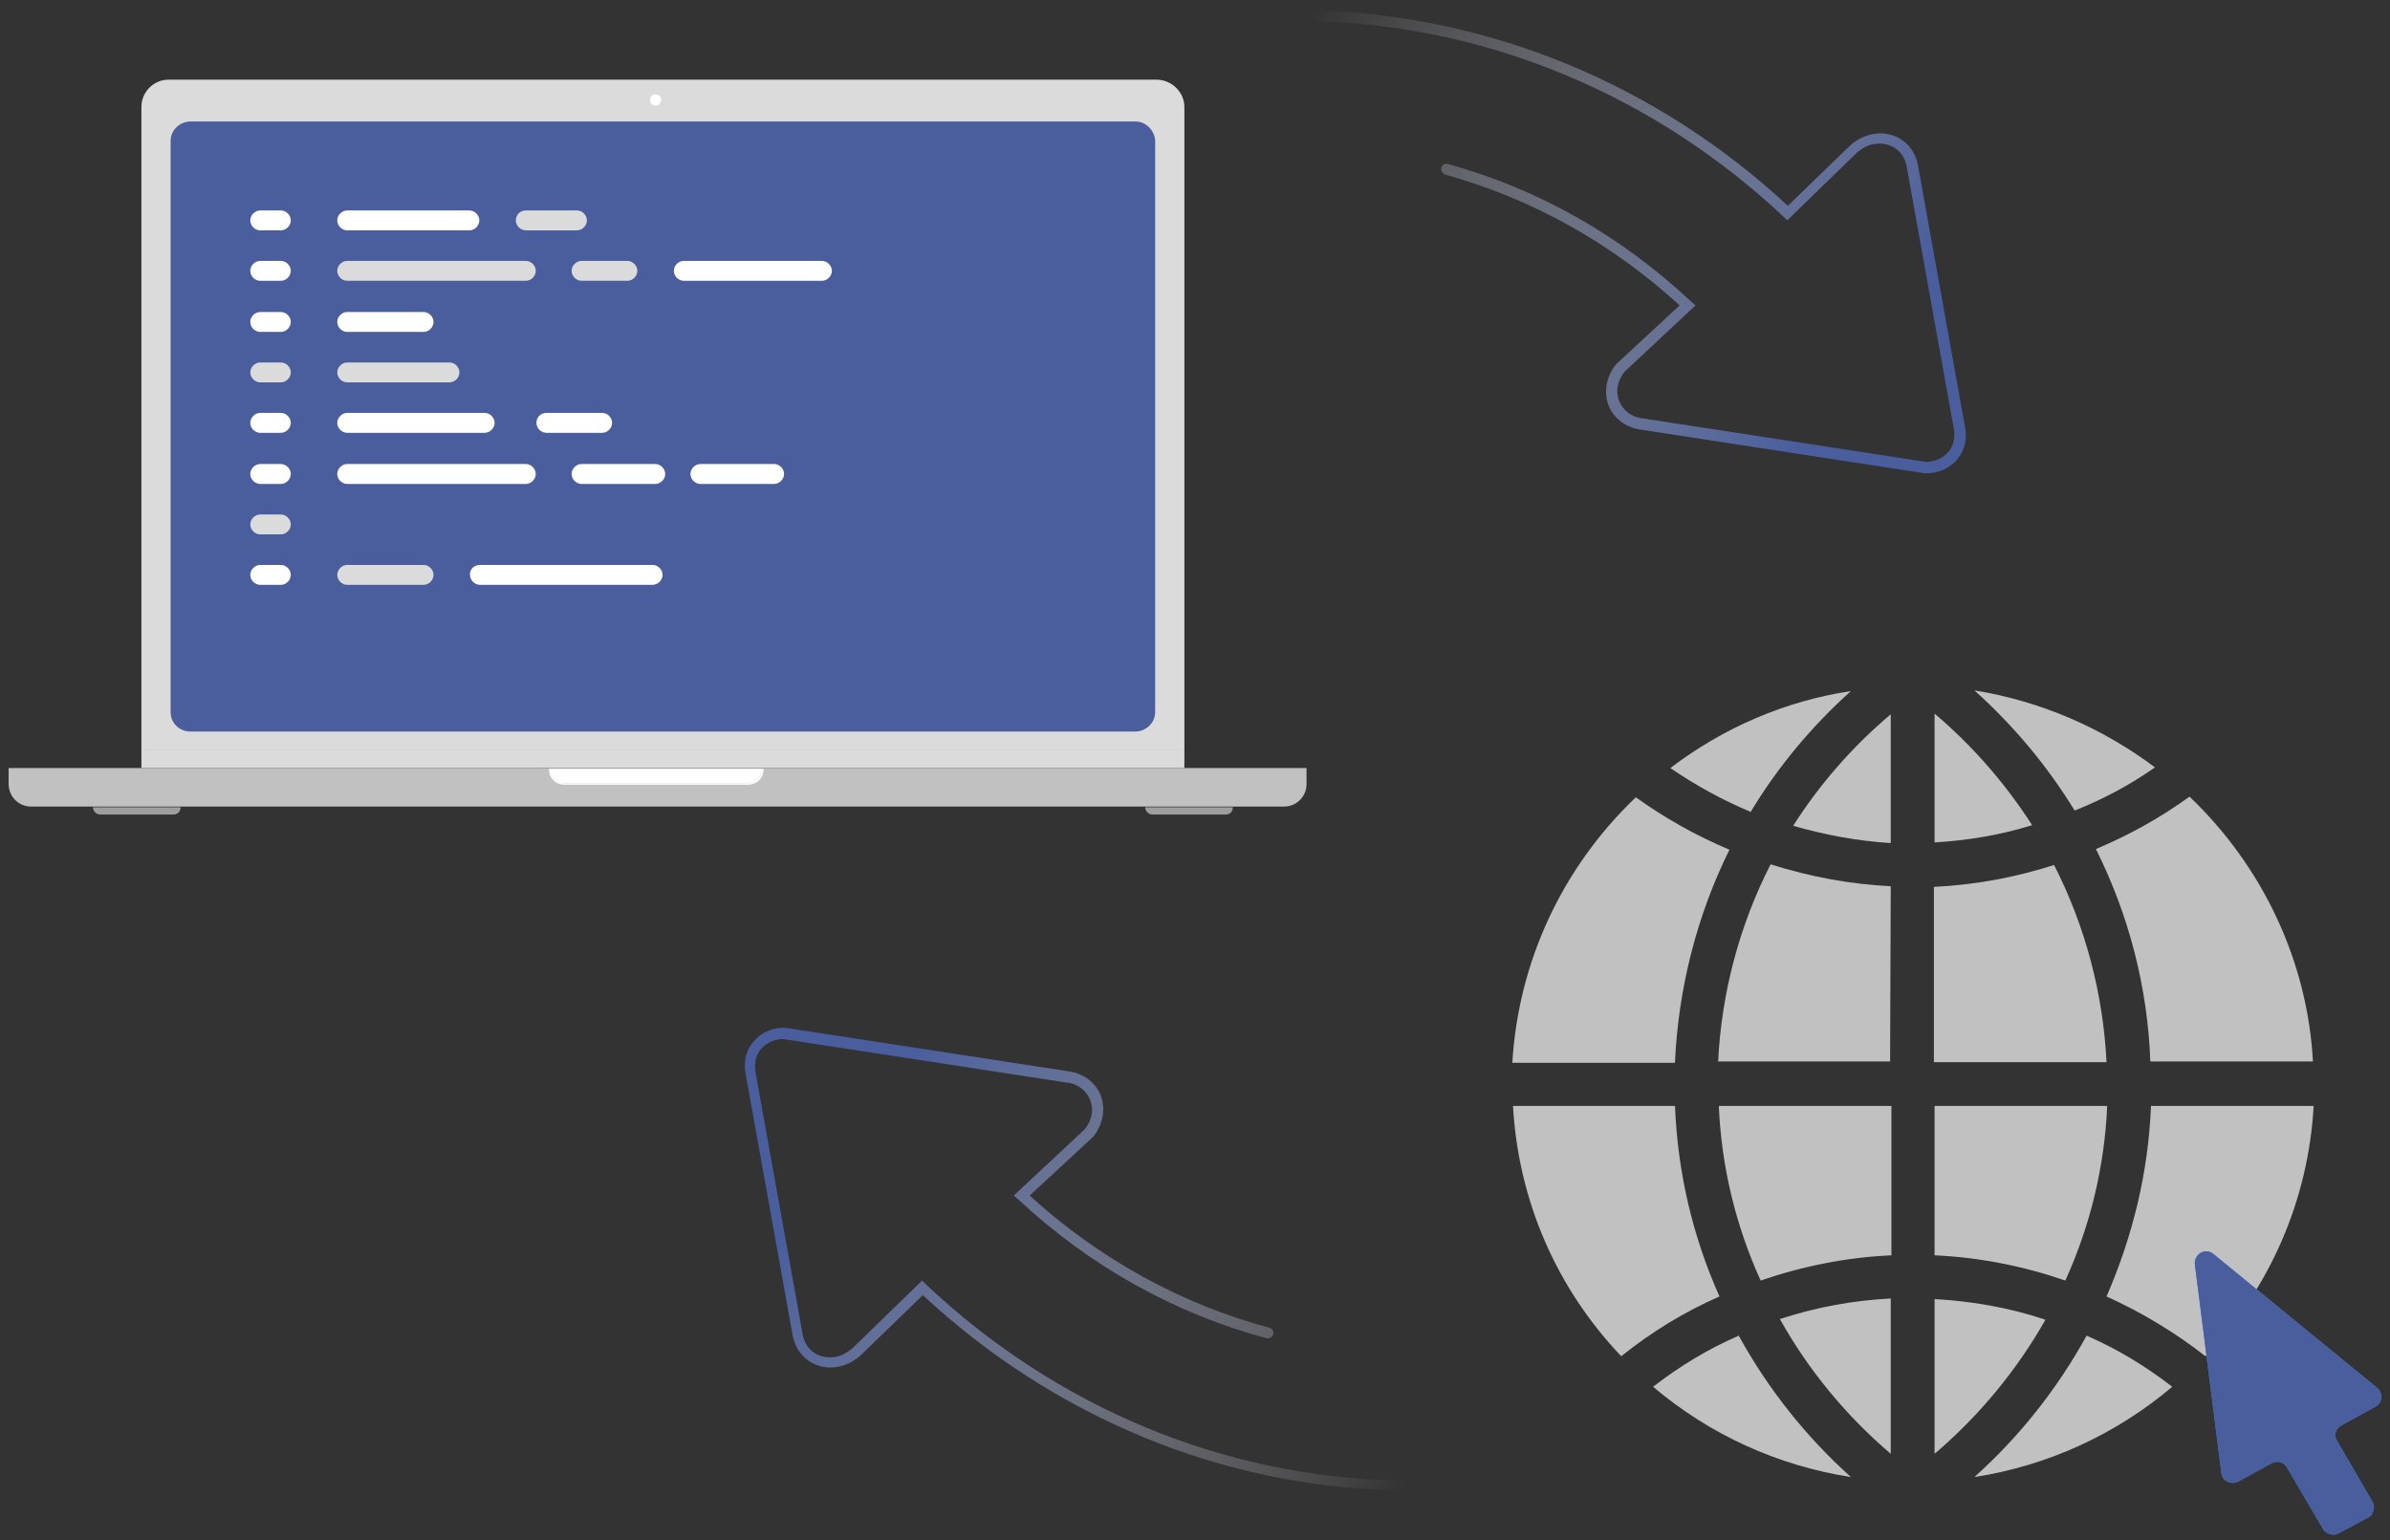 <?xml version="1.0" encoding="utf-8"?>
<!-- Generator: Adobe Illustrator 26.5.0, SVG Export Plug-In . SVG Version: 6.00 Build 0)  -->
<svg version="1.1" id="Layer_1" xmlns="http://www.w3.org/2000/svg" xmlns:xlink="http://www.w3.org/1999/xlink" x="0px" y="0px"
	 viewBox="0 0 360 232" style="enable-background:new 0 0 360 232;" xml:space="preserve">
<rect x="0" y="0" width="360" height="232" fill="#333333" stroke="none"/>
<style type="text/css">
	.st0{fill:none;}
	.st1{fill:url(#SVGID_1_);}
	.st2{fill:url(#SVGID_00000041259011600327243620000002903316562799567755_);}
	.st3{fill:#9E9E9E;}
	.st4{fill:#DBDBDB;}
	.st5{fill:#C1C1C1;}
	.st6{fill:#FFFFFF;}
	.st7{fill:#4A5E9D;}
	.st8{fill:#1D90F5;}
	.st9{fill:url(#SVGID_00000147214692501810753740000017237191374825698745_);}
	.st10{fill:url(#SVGID_00000034782169643256391670000004844539865966209709_);}
	.st11{fill:#38C1C2;}
	.st12{fill:url(#SVGID_00000040560784761137881730000007003131698578099589_);}
	.st13{fill:url(#SVGID_00000072281877649127347540000003748666626713887881_);}
	.st14{fill:#5769CF;}
	.st15{fill:#FF6E40;}
	.st16{fill:url(#SVGID_00000067941114128071859700000001810148878758947732_);}
	.st17{fill:url(#SVGID_00000134225722380303504640000001033035890996189117_);}
	.st18{fill:#765DE4;}
	.st19{fill:#E5AAFF;}
	.st20{fill:url(#SVGID_00000034082435404983205570000013547219762984710334_);}
	.st21{fill:url(#SVGID_00000127741204424228477770000009693649558166530219_);}
	.st22{fill:#293744;}
	.st23{fill:#FF4F3E;}
	.st24{fill:url(#SVGID_00000081616916899242671270000004800423120852359573_);}
	.st25{fill:url(#SVGID_00000163032055701178263570000015910240690157409714_);}
	.st26{fill:#0C6EE9;}
	.st27{fill:#A9D5F9;}
</style>
<g>
	<rect x="1.3" y="0.8" class="st0" width="357.5" height="231"/>
	<g>
		<g>
			<g>
				
					<linearGradient id="SVGID_1_" gradientUnits="userSpaceOnUse" x1="297.604" y1="-2562.054" x2="201.105" y2="-2494.002" gradientTransform="matrix(1 0 0 -1 0 -2496.994)">
					<stop  offset="0.176" style="stop-color:#4A5E9D"/>
					<stop  offset="1" style="stop-color:#FFFFFF;stop-opacity:0"/>
				</linearGradient>
				<path class="st1" d="M290.2,71.3c-0.3,0-0.6,0-0.9-0.1l-42.3-6.5c-2.6-0.4-4.6-2.3-5-4.7c-0.3-1.7,0.2-3.6,1.4-5.1l0.1-0.1
					L253,46c-10.3-9.4-22.1-16-35.3-19.7c-0.4-0.1-0.7-0.6-0.6-1v0c0.1-0.5,0.6-0.7,1-0.6c13.7,3.8,26,10.8,36.6,20.7l0.7,0.6
					l-10.7,10c-0.4,0.5-1.4,2-1,3.7c0.3,1.7,1.8,3.1,3.6,3.3l42.3,6.5c0.5,0.1,0.9,0.1,1.3,0c1.2-0.2,2.1-0.8,2.8-1.7
					c0.6-0.9,0.8-2,0.6-3.2l-7.1-39.5c-0.4-2.4-2.5-3.8-4.9-3.4c-0.8,0.1-1.6,0.5-2.5,1.2l-10.6,10.3l-0.6-0.6
					C249.2,14.4,224.4,4,198.5,3.2c-0.5,0-0.8-0.4-0.8-0.8v0c0-0.5,0.4-0.8,0.9-0.8c26,0.8,51.1,11.2,70.7,29.4l9.5-9.2
					c1.1-0.9,2.2-1.4,3.3-1.6c3.3-0.6,6.2,1.4,6.8,4.7l7.1,39.5c0.3,1.6,0,3.2-0.9,4.4c-0.9,1.3-2.2,2.1-3.8,2.4
					C290.8,71.3,290.5,71.3,290.2,71.3z"/>
			</g>
		</g>
		<g>
			<g>
				
					<linearGradient id="SVGID_00000159443135318152476390000017391118597546912436_" gradientUnits="userSpaceOnUse" x1="110.371" y1="-2658.224" x2="207.971" y2="-2726.009" gradientTransform="matrix(1 0 0 -1 0 -2496.994)">
					<stop  offset="0.176" style="stop-color:#4A5E9D"/>
					<stop  offset="1" style="stop-color:#FFFFFF;stop-opacity:0"/>
				</linearGradient>
				<path style="fill:url(#SVGID_00000159443135318152476390000017391118597546912436_);" d="M210.5,224.5
					C210.5,224.5,210.5,224.5,210.5,224.5c-26.4-0.5-51.7-11-71.5-29.4l-9.5,9.2c-1.1,0.9-2.2,1.4-3.3,1.6c-3.3,0.6-6.2-1.5-6.8-4.7
					l-7.1-39.5c-0.3-1.6,0-3.2,0.9-4.4c0.9-1.3,2.2-2.1,3.8-2.4c0.5-0.1,1.1-0.1,1.8,0l42.3,6.5c2.6,0.4,4.6,2.3,5,4.7
					c0.4,2.4-0.8,4.4-1.4,5.1l-0.1,0.1l-9.5,8.8c10.4,9.5,22.9,16.4,36.1,19.9c0.4,0.1,0.7,0.6,0.6,1c-0.1,0.4-0.6,0.7-1,0.6
					c-13.8-3.7-26.7-10.9-37.4-20.9l-0.7-0.6l10.7-10c0.4-0.5,1.4-2,1-3.7c-0.3-1.7-1.8-3.1-3.6-3.3l-42.3-6.5
					c-0.5-0.1-0.9-0.1-1.3,0c-1.2,0.2-2.1,0.8-2.8,1.7c-0.6,0.9-0.8,2-0.6,3.2l7.1,39.5c0.4,2.4,2.5,3.8,4.9,3.4
					c0.8-0.1,1.6-0.5,2.5-1.2l10.6-10.3l0.6,0.6c19.6,18.5,44.8,29,71,29.5c0.5,0,0.8,0.4,0.8,0.9
					C211.3,224.1,210.9,224.5,210.5,224.5z"/>
			</g>
		</g>
		<path class="st3" d="M27.2,121.6c0,0.3-0.1,0.6-0.3,0.8c-0.2,0.2-0.5,0.3-0.8,0.3h-11c-0.6,0-1.1-0.5-1.1-1.1H27.2L27.2,121.6z"/>
		<g>
			<path class="st4" d="M178.4,112.9H21.3v2.8h157.1V112.9z"/>
			<path class="st4" d="M178.4,16.1v96.8H21.3V16.1c0-2.2,1.8-4.1,4.1-4.1h148.8C176.5,12,178.4,13.9,178.4,16.1L178.4,16.1z"/>
		</g>
		<path class="st3" d="M185.7,121.6c0,0.3-0.1,0.6-0.3,0.8c-0.2,0.2-0.5,0.3-0.8,0.3h-11c-0.6,0-1.1-0.5-1.1-1.1H185.7L185.7,121.6z
			"/>
		<g>
			<path class="st5" d="M99,115.7H1.3v2.4c0,1.9,1.5,3.4,3.4,3.4h188.7c1.9,0,3.4-1.5,3.4-3.4v-2.4H99z"/>
		</g>
		<path class="st6" d="M114.8,115.7c0,0.6-0.2,1.2-0.7,1.6c-0.4,0.4-1,0.7-1.6,0.7H85.1c-1.3,0-2.3-1-2.3-2.2H114.8L114.8,115.7z"/>
		<path class="st6" d="M114.8,115.7c0,0.6-0.2,1.2-0.7,1.6c-0.4,0.4-1,0.7-1.6,0.7H85.1c-1.3,0-2.3-1-2.3-2.2h-0.1v0.2
			c0,1.2,1,2.2,2.3,2.2h27.7c1.3,0,2.3-1,2.3-2.2v-0.2H114.8L114.8,115.7z"/>
		<path class="st6" d="M99.3,15.7c0.3-0.3,0.4-0.9,0.1-1.2c-0.3-0.3-0.9-0.4-1.2-0.1c-0.3,0.3-0.4,0.9-0.1,1.2
			C98.4,16,99,16,99.3,15.7z"/>
		<path class="st7" d="M171,18.3H28.7c-1.6,0-3,1.3-3,2.9v86.1c0,1.6,1.3,2.9,3,2.9H171c1.6,0,3-1.3,3-2.9V21.2
			C173.9,19.6,172.6,18.3,171,18.3z"/>
		<path class="st6" d="M39.2,31.7h3.1c0.8,0,1.5,0.7,1.5,1.5s-0.7,1.5-1.5,1.5h-3.1c-0.8,0-1.5-0.7-1.5-1.5S38.4,31.7,39.2,31.7
			L39.2,31.7z"/>
		<path class="st6" d="M39.2,39.3h3.1c0.8,0,1.5,0.7,1.5,1.5s-0.7,1.5-1.5,1.5h-3.1c-0.8,0-1.5-0.7-1.5-1.5S38.4,39.3,39.2,39.3
			L39.2,39.3z"/>
		<path class="st6" d="M39.2,69.9h3.1c0.8,0,1.5,0.7,1.5,1.5s-0.7,1.5-1.5,1.5h-3.1c-0.8,0-1.5-0.7-1.5-1.5S38.4,69.9,39.2,69.9
			L39.2,69.9z"/>
		<path class="st4" d="M39.2,77.5h3.1c0.8,0,1.5,0.7,1.5,1.5c0,0.8-0.7,1.5-1.5,1.5h-3.1c-0.8,0-1.5-0.7-1.5-1.5
			C37.7,78.2,38.4,77.5,39.2,77.5L39.2,77.5z"/>
		<path class="st6" d="M39.2,62.2h3.1c0.8,0,1.5,0.7,1.5,1.5s-0.7,1.5-1.5,1.5h-3.1c-0.8,0-1.5-0.7-1.5-1.5S38.4,62.2,39.2,62.2
			L39.2,62.2z"/>
		<path class="st6" d="M39.2,47h3.1c0.8,0,1.5,0.7,1.5,1.5c0,0.8-0.7,1.5-1.5,1.5h-3.1c-0.8,0-1.5-0.7-1.5-1.5
			C37.7,47.7,38.4,47,39.2,47L39.2,47z"/>
		<path class="st6" d="M39.2,85.1h3.1c0.8,0,1.5,0.7,1.5,1.5c0,0.8-0.7,1.5-1.5,1.5h-3.1c-0.8,0-1.5-0.7-1.5-1.5
			C37.7,85.8,38.4,85.1,39.2,85.1L39.2,85.1z"/>
		<path class="st4" d="M39.2,54.6h3.1c0.8,0,1.5,0.7,1.5,1.5c0,0.8-0.7,1.5-1.5,1.5h-3.1c-0.8,0-1.5-0.7-1.5-1.5
			C37.7,55.3,38.4,54.6,39.2,54.6L39.2,54.6z"/>
		<path class="st6" d="M52.3,31.7h18.4c0.8,0,1.5,0.7,1.5,1.5s-0.7,1.5-1.5,1.5H52.3c-0.8,0-1.5-0.7-1.5-1.5S51.5,31.7,52.3,31.7z"
			/>
		<path class="st4" d="M52.3,39.3h26.9c0.8,0,1.5,0.7,1.5,1.5s-0.7,1.5-1.5,1.5H52.3c-0.8,0-1.5-0.7-1.5-1.5S51.5,39.3,52.3,39.3
			L52.3,39.3z"/>
		<path class="st6" d="M52.3,69.9h26.9c0.8,0,1.5,0.7,1.5,1.5s-0.7,1.5-1.5,1.5H52.3c-0.8,0-1.5-0.7-1.5-1.5S51.5,69.9,52.3,69.9
			L52.3,69.9z"/>
		<path class="st6" d="M52.3,62.2H73c0.8,0,1.5,0.7,1.5,1.5s-0.7,1.5-1.5,1.5H52.3c-0.8,0-1.5-0.7-1.5-1.5S51.5,62.2,52.3,62.2z"/>
		<path class="st6" d="M52.3,47h11.5c0.8,0,1.5,0.7,1.5,1.5c0,0.8-0.7,1.5-1.5,1.5H52.3c-0.8,0-1.5-0.7-1.5-1.5
			C50.8,47.7,51.5,47,52.3,47L52.3,47z"/>
		<path class="st4" d="M52.3,85.1h11.5c0.8,0,1.5,0.7,1.5,1.5c0,0.8-0.7,1.5-1.5,1.5H52.3c-0.8,0-1.5-0.7-1.5-1.5
			C50.8,85.8,51.5,85.1,52.3,85.1L52.3,85.1z"/>
		<path class="st6" d="M72.3,85.1h26c0.8,0,1.5,0.7,1.5,1.5c0,0.8-0.7,1.5-1.5,1.5h-26c-0.8,0-1.5-0.7-1.5-1.5
			C70.7,85.8,71.4,85.1,72.3,85.1z"/>
		<path class="st4" d="M52.3,54.6h15.4c0.8,0,1.5,0.7,1.5,1.5c0,0.8-0.7,1.5-1.5,1.5H52.3c-0.8,0-1.5-0.7-1.5-1.5
			C50.8,55.3,51.5,54.6,52.3,54.6L52.3,54.6z"/>
		<path class="st4" d="M79.2,31.7h7.7c0.8,0,1.5,0.7,1.5,1.5s-0.7,1.5-1.5,1.5h-7.7c-0.8,0-1.5-0.7-1.5-1.5S78.3,31.7,79.2,31.7z"/>
		<path class="st4" d="M87.6,39.3h6.9c0.8,0,1.5,0.7,1.5,1.5s-0.7,1.5-1.5,1.5h-6.9c-0.8,0-1.5-0.7-1.5-1.5S86.8,39.3,87.6,39.3z"/>
		<path class="st6" d="M87.6,69.9h11.1c0.8,0,1.5,0.7,1.5,1.5s-0.7,1.5-1.5,1.5H87.6c-0.8,0-1.5-0.7-1.5-1.5S86.8,69.9,87.6,69.9
			L87.6,69.9z"/>
		<path class="st6" d="M105.5,69.9h11.1c0.8,0,1.5,0.7,1.5,1.5s-0.7,1.5-1.5,1.5h-11.1c-0.8,0-1.5-0.7-1.5-1.5
			S104.7,69.9,105.5,69.9L105.5,69.9z"/>
		<path class="st6" d="M103,39.3h20.8c0.8,0,1.5,0.7,1.5,1.5s-0.7,1.5-1.5,1.5H103c-0.8,0-1.5-0.7-1.5-1.5S102.2,39.3,103,39.3
			L103,39.3z"/>
		<path class="st6" d="M82.3,62.2h8.4c0.8,0,1.5,0.7,1.5,1.5s-0.7,1.5-1.5,1.5h-8.4c-0.8,0-1.5-0.7-1.5-1.5S81.4,62.2,82.3,62.2
			L82.3,62.2z"/>
		<g>
			<path class="st5" d="M324,166.6c-0.4,9.9-2.7,19.5-6.7,28.7c5.3,2.4,10.3,5.4,14.9,9c9.8-10.4,15.5-23.6,16.3-37.7L324,166.6
				L324,166.6z"/>
			<path class="st5" d="M308.1,198.8c-5.4-1.8-11-2.8-16.7-3.1V219C298.1,213.3,303.8,206.4,308.1,198.8z"/>
			<path class="st5" d="M297.4,222.5c11-1.7,21.3-6.4,29.8-13.6c-4-3.1-8.3-5.7-12.9-7.7C309.9,209.2,304.2,216.4,297.4,222.5
				L297.4,222.5z"/>
			<path class="st5" d="M324.6,115.6c-8-6-17.3-10-27.2-11.6c5.9,5.3,11,11.4,15.1,18.1C316.8,120.4,320.9,118.2,324.6,115.6
				L324.6,115.6z"/>
			<path class="st5" d="M291.4,166.6v22.5c6.7,0.3,13.3,1.6,19.7,3.8c3.8-8.4,5.9-17.2,6.3-26.3H291.4L291.4,166.6z"/>
			<path class="st5" d="M291.4,160h25.9c-0.5-10.3-3.2-20.5-7.9-29.7c-5.9,1.9-12,3-18.1,3.3V160z"/>
			<path class="st5" d="M348.4,160c-0.8-15.1-7.5-29.4-18.6-40c-4.4,3.2-9.1,5.8-14.1,7.9c5,10,7.8,20.9,8.2,32H348.4L348.4,160z"/>
			<path class="st5" d="M291.4,107.5v19.4c5-0.3,9.9-1.1,14.7-2.6C302.1,118.1,297.2,112.4,291.4,107.5z"/>
			<path class="st5" d="M259,195.3c-4.1-9.2-6.3-18.8-6.7-28.7h-24.4c0.8,14.2,6.5,27.4,16.3,37.7
				C248.7,200.7,253.7,197.6,259,195.3L259,195.3z"/>
			<path class="st5" d="M252.3,160c0.5-11.1,3.3-22.1,8.2-32c-5-2.1-9.8-4.8-14.1-7.9c-11.1,10.6-17.7,24.8-18.6,40H252.3L252.3,160
				z"/>
			<path class="st5" d="M270.1,124.4c4.9,1.4,9.8,2.3,14.7,2.6v-19.4C279.1,112.4,274.1,118.1,270.1,124.4z"/>
			<path class="st5" d="M284.8,219v-23.4c-5.7,0.3-11.2,1.3-16.7,3.1C272.4,206.4,278.1,213.3,284.8,219z"/>
			<path class="st5" d="M284.8,166.6h-25.9c0.4,9.1,2.5,17.9,6.3,26.3c6.4-2.2,13-3.5,19.7-3.8V166.6L284.8,166.6z"/>
			<path class="st5" d="M249,208.9c8.5,7.2,18.8,11.9,29.8,13.6c-6.8-6.1-12.5-13.3-16.9-21.3C257.3,203.2,253,205.8,249,208.9z"/>
			<path class="st5" d="M284.8,133.5c-6.1-0.3-12.1-1.4-18.1-3.3c-4.7,9.2-7.4,19.4-7.9,29.7h25.9L284.8,133.5L284.8,133.5z"/>
			<path class="st5" d="M278.8,104.1c-9.9,1.5-19.2,5.5-27.2,11.6c3.8,2.6,7.8,4.8,12.1,6.6C267.8,115.5,272.9,109.4,278.8,104.1
				L278.8,104.1z"/>
		</g>
		<g>
			<path class="st8" d="M358.1,209.1l-24.7-20.2c-1.2-1-2.9,0-2.8,1.5l4,31.5c0.1,1.2,1.5,1.8,2.5,1.3l5.1-2.8
				c0.8-0.4,1.8-0.2,2.3,0.7l5.4,9.2c0.5,0.8,1.5,1.1,2.3,0.7l4.5-2.4c0.8-0.4,1.1-1.5,0.7-2.3L352,217c-0.5-0.8-0.2-1.8,0.7-2.3
				l5.1-2.8C358.9,211.3,359,209.9,358.1,209.1L358.1,209.1z"/>
			<path class="st7" d="M358.1,209.1l-24.7-20.2c-1.2-1-2.9,0-2.8,1.5l4,31.5c0.1,1.2,1.5,1.8,2.5,1.3l5.1-2.8
				c0.8-0.4,1.8-0.2,2.3,0.7l5.4,9.2c0.5,0.8,1.5,1.1,2.3,0.7l4.5-2.4c0.8-0.4,1.1-1.5,0.7-2.3L352,217c-0.5-0.8-0.2-1.8,0.7-2.3
				l5.1-2.8C358.9,211.3,359,209.9,358.1,209.1L358.1,209.1z"/>
		</g>
	</g>
</g>
</svg>
